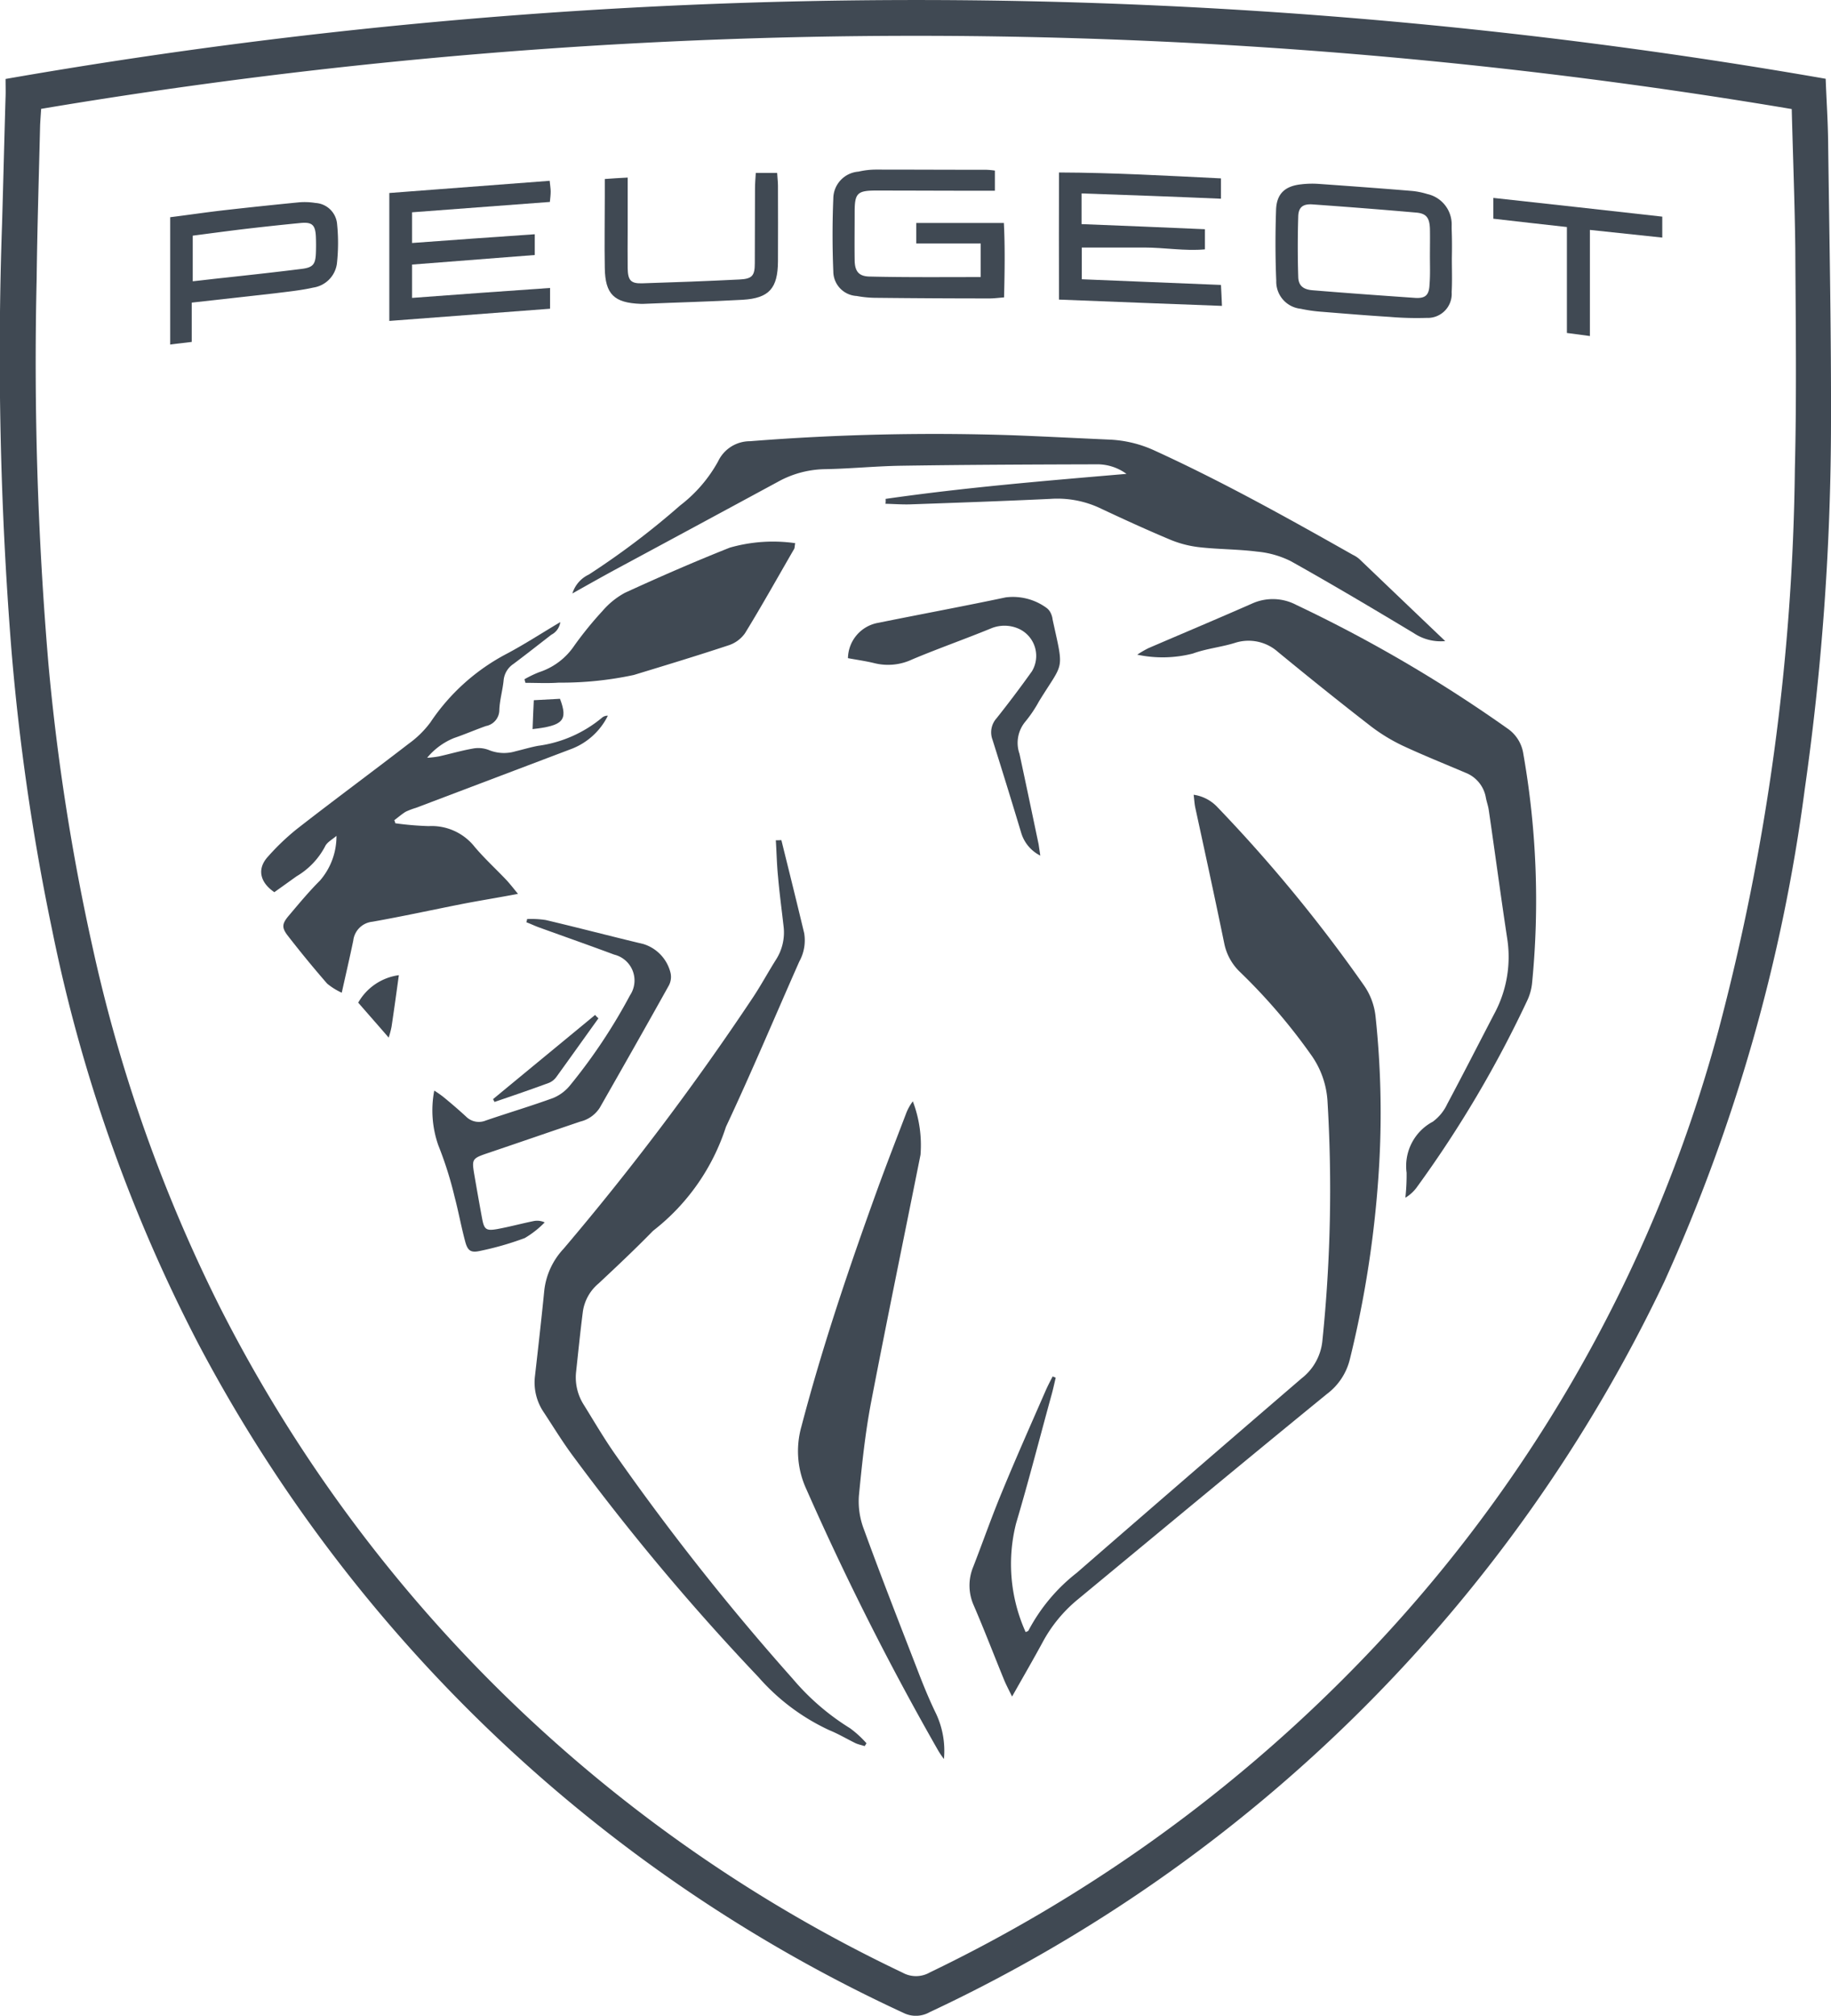 <svg xmlns="http://www.w3.org/2000/svg" width="47.747" height="52.535" viewBox="0 0 47.747 52.535">
  <g id="Peugeot" transform="translate(0 0)">
    <path id="Path_259" data-name="Path 259" d="M396.511,118.438a138.062,138.062,0,0,1,47.463-.005c.021.567.058,1.1.064,1.638.032,2.528.085,5.056.074,7.59a68.119,68.119,0,0,1-.684,9.291,45.313,45.313,0,0,1-3.662,12.832,39.976,39.976,0,0,1-19.16,19.038.726.726,0,0,1-.684.016,39.516,39.516,0,0,1-18.365-17.4,40.935,40.935,0,0,1-3.827-10.8,59.7,59.7,0,0,1-1.071-7.383,97.357,97.357,0,0,1-.239-11.051c.032-1.092.058-2.178.09-3.27C396.517,118.787,396.511,118.639,396.511,118.438Zm46.578.784a137.618,137.618,0,0,0-45.65-.005c-.011.164-.021.3-.027.429-.032,1.33-.074,2.661-.09,4a93.346,93.346,0,0,0,.307,10.038,58.135,58.135,0,0,0,1.155,7.4,39.97,39.97,0,0,0,3.318,9.365,38.453,38.453,0,0,0,17.8,17.342.722.722,0,0,0,.71-.005,39.354,39.354,0,0,0,10.722-7.59,37.791,37.791,0,0,0,9.837-16.934,59.637,59.637,0,0,0,2-14.671c.048-1.908.021-3.821.011-5.729C443.168,121.671,443.121,120.473,443.089,119.222Z" transform="translate(-396.366 -116.38)" fill="#404953"/>
    <path id="Path_261" data-name="Path 261" d="M874.471,530.606c-.09-.18-.143-.286-.191-.392-.27-.657-.525-1.325-.806-1.977a1.269,1.269,0,0,1-.016-1.012c.254-.652.482-1.309.752-1.956.371-.9.763-1.781,1.15-2.666.053-.117.111-.228.169-.339l.08.032c-.037.154-.069.307-.111.456-.307,1.113-.594,2.237-.922,3.339a4.312,4.312,0,0,0,.249,2.836c.027-.016.064-.021.074-.042a4.67,4.67,0,0,1,1.261-1.505q2.926-2.544,5.862-5.067a1.413,1.413,0,0,0,.541-.981,38.394,38.394,0,0,0,.133-6.244,2.31,2.31,0,0,0-.424-1.2,15.159,15.159,0,0,0-1.866-2.173,1.416,1.416,0,0,1-.4-.726c-.244-1.187-.5-2.364-.758-3.551-.021-.1-.026-.207-.042-.334a1.051,1.051,0,0,1,.62.323,39,39,0,0,1,3.816,4.638,1.725,1.725,0,0,1,.307.816,23.753,23.753,0,0,1,.085,4.028,27.825,27.825,0,0,1-.753,4.9,1.605,1.605,0,0,1-.6.912c-2.178,1.776-4.341,3.573-6.508,5.364a3.724,3.724,0,0,0-.912,1.118C875.017,529.652,874.762,530.092,874.471,530.606Z" transform="translate(-848.079 -486.391)" fill="#404953"/>
    <path id="Path_262" data-name="Path 262" d="M665.763,529.5c.2.806.4,1.611.594,2.422a1.139,1.139,0,0,1-.127.742c-.636,1.436-1.246,2.889-1.913,4.309a5.6,5.6,0,0,1-1.9,2.708c-.461.472-.938.922-1.421,1.373a1.173,1.173,0,0,0-.408.721c-.069.535-.122,1.065-.18,1.6a1.327,1.327,0,0,0,.207.848c.276.445.541.9.843,1.325a64.067,64.067,0,0,0,4.606,5.814,6.262,6.262,0,0,0,1.489,1.283,2.714,2.714,0,0,1,.429.392c-.016.026-.032.053-.048.074-.08-.026-.159-.042-.233-.074-.228-.111-.45-.244-.684-.339a5.559,5.559,0,0,1-1.855-1.389,60.955,60.955,0,0,1-4.823-5.745c-.281-.376-.525-.779-.785-1.172a1.379,1.379,0,0,1-.217-.922c.085-.747.17-1.495.244-2.242a1.9,1.9,0,0,1,.5-1.076,70.318,70.318,0,0,0,4.95-6.567c.207-.313.387-.647.588-.965a1.312,1.312,0,0,0,.2-.885c-.048-.429-.106-.853-.143-1.283-.032-.313-.037-.631-.058-.949C665.668,529.505,665.715,529.5,665.763,529.5Z" transform="translate(-645.387 -507.604)" fill="#404953"/>
    <path id="Path_263" data-name="Path 263" d="M686.167,331.488c2.083-.3,4.177-.472,6.281-.652a1.293,1.293,0,0,0-.8-.249c-1.7.005-3.387.011-5.083.037-.673.011-1.341.08-2.014.09a2.614,2.614,0,0,0-1.193.329q-2.146,1.161-4.293,2.316c-.339.185-.679.376-1.066.594a.807.807,0,0,1,.429-.493,20.564,20.564,0,0,0,2.38-1.8,3.683,3.683,0,0,0,.991-1.15.917.917,0,0,1,.832-.525,61.014,61.014,0,0,1,6.89-.154c.822.032,1.638.074,2.459.111a3.128,3.128,0,0,1,1.2.286c1.775.811,3.477,1.76,5.173,2.719a.722.722,0,0,1,.17.111c.726.694,1.452,1.389,2.237,2.136a1.262,1.262,0,0,1-.827-.212c-1.06-.636-2.12-1.267-3.2-1.871a2.474,2.474,0,0,0-.88-.249c-.5-.064-1.023-.058-1.526-.117a2.8,2.8,0,0,1-.769-.207c-.62-.26-1.23-.541-1.839-.827a2.622,2.622,0,0,0-1.256-.223c-1.224.058-2.443.1-3.668.143-.207.005-.419-.011-.631-.016A.539.539,0,0,0,686.167,331.488Z" transform="translate(-663.073 -318.486)" fill="#404953"/>
    <path id="Path_264" data-name="Path 264" d="M526.9,427.87c-.1.09-.249.164-.3.281a1.968,1.968,0,0,1-.742.774c-.2.143-.392.281-.578.413-.382-.26-.451-.609-.175-.917a6.147,6.147,0,0,1,.758-.726c.965-.753,1.951-1.479,2.92-2.226a2.571,2.571,0,0,0,.567-.557,5.41,5.41,0,0,1,1.987-1.786c.461-.244.9-.53,1.4-.827a.434.434,0,0,1-.233.329c-.329.254-.657.514-.991.763a.577.577,0,0,0-.255.435c-.026.254-.1.5-.111.758a.427.427,0,0,1-.35.424c-.281.1-.551.217-.832.313a1.768,1.768,0,0,0-.7.514,2.387,2.387,0,0,0,.313-.037c.286-.064.572-.148.864-.2a.763.763,0,0,1,.424.032,1.043,1.043,0,0,0,.7.037c.2-.048.392-.106.588-.143a3.285,3.285,0,0,0,1.675-.737.217.217,0,0,1,.148-.048,1.762,1.762,0,0,1-.933.859l-4.071,1.542a1.95,1.95,0,0,0-.265.1c-.106.064-.2.148-.3.222a.451.451,0,0,1,.027.08,7.967,7.967,0,0,0,.869.074,1.429,1.429,0,0,1,1.2.541c.26.308.562.583.838.875.09.1.169.2.291.35-.525.1-1,.175-1.463.265-.779.154-1.553.323-2.332.461a.558.558,0,0,0-.5.493c-.09.435-.191.864-.3,1.357a1.692,1.692,0,0,1-.382-.238c-.355-.408-.694-.821-1.023-1.245-.169-.217-.154-.318.032-.535.26-.307.519-.62.806-.906A1.76,1.76,0,0,0,526.9,427.87Z" transform="translate(-518.126 -406.086)" fill="#404953"/>
    <path id="Path_265" data-name="Path 265" d="M955.9,412.428a2.689,2.689,0,0,1,.292-.17c.9-.387,1.807-.768,2.7-1.161a1.315,1.315,0,0,1,1.161.037,36.784,36.784,0,0,1,5.5,3.217.971.971,0,0,1,.414.657,22.038,22.038,0,0,1,.228,5.989,1.4,1.4,0,0,1-.133.461,29.665,29.665,0,0,1-2.852,4.823,1.017,1.017,0,0,1-.318.3,5.371,5.371,0,0,0,.032-.652,1.309,1.309,0,0,1,.684-1.33,1.2,1.2,0,0,0,.376-.461c.419-.784.821-1.574,1.23-2.358a3.118,3.118,0,0,0,.334-1.951c-.17-1.118-.318-2.237-.482-3.355-.016-.106-.053-.207-.074-.313a.851.851,0,0,0-.535-.657c-.546-.233-1.092-.451-1.627-.7A4.664,4.664,0,0,1,962,414.3c-.822-.636-1.627-1.283-2.427-1.94a1.153,1.153,0,0,0-1.129-.238c-.36.111-.742.148-1.092.276A3.174,3.174,0,0,1,955.9,412.428Z" transform="translate(-926.244 -395.366)" fill="#404953"/>
    <path id="Path_266" data-name="Path 266" d="M792.8,675.041a2.135,2.135,0,0,1-.154-.228,73.67,73.67,0,0,1-3.434-6.805,2.361,2.361,0,0,1-.127-1.638c.551-2.1,1.245-4.145,1.982-6.18.239-.657.493-1.309.742-1.961a1.256,1.256,0,0,1,.18-.328,3.208,3.208,0,0,1,.2,1.394c-.429,2.147-.874,4.293-1.288,6.445-.154.806-.239,1.622-.318,2.438a2.031,2.031,0,0,0,.127.869c.445,1.224.922,2.438,1.394,3.657.148.387.307.779.488,1.15A2.277,2.277,0,0,1,792.8,675.041Z" transform="translate(-768.185 -629.198)" fill="#404953"/>
    <path id="Path_267" data-name="Path 267" d="M654.4,386.479a2.853,2.853,0,0,1,.387-.186,1.758,1.758,0,0,0,.912-.689,9.379,9.379,0,0,1,.737-.906,2.068,2.068,0,0,1,.583-.472c.9-.413,1.813-.811,2.735-1.177a4.1,4.1,0,0,1,1.706-.117c-.016.085-.011.132-.032.159-.424.731-.837,1.473-1.277,2.189a.844.844,0,0,1-.44.318c-.816.27-1.638.519-2.459.769a9,9,0,0,1-1.956.2c-.286.021-.578.005-.869.005C654.416,386.543,654.411,386.511,654.4,386.479Z" transform="translate(-640.724 -368.776)" fill="#404953"/>
    <path id="Path_268" data-name="Path 268" d="M611.59,568.3a2.468,2.468,0,0,1,.488.026c.848.2,1.7.424,2.544.625a1.046,1.046,0,0,1,.71.758.479.479,0,0,1-.058.345c-.588,1.055-1.187,2.109-1.786,3.159a.831.831,0,0,1-.509.365c-.816.276-1.627.557-2.443.832-.371.127-.387.154-.329.514.069.4.138.795.212,1.192.053.276.106.313.387.265.318-.058.631-.143.943-.207a.465.465,0,0,1,.3.032,2.474,2.474,0,0,1-.519.408,7.86,7.86,0,0,1-1.161.334c-.255.058-.334-.005-.4-.27-.1-.376-.17-.763-.27-1.14a9.612,9.612,0,0,0-.424-1.341,2.746,2.746,0,0,1-.106-1.426,2.653,2.653,0,0,1,.249.175c.2.164.392.329.578.5a.472.472,0,0,0,.514.106c.583-.2,1.177-.376,1.76-.588a1.119,1.119,0,0,0,.44-.329,14.452,14.452,0,0,0,1.564-2.348.694.694,0,0,0-.413-1.06c-.641-.239-1.288-.466-1.935-.7-.122-.042-.238-.1-.355-.143A.411.411,0,0,0,611.59,568.3Z" transform="translate(-597.845 -544.348)" fill="#404953"/>
    <path id="Path_269" data-name="Path 269" d="M818.519,416.411a.978.978,0,0,1-.5-.6c-.244-.811-.493-1.617-.747-2.422a.546.546,0,0,1,.106-.557q.477-.6.922-1.224a.777.777,0,0,0-.323-1.1.913.913,0,0,0-.737-.021c-.684.281-1.383.525-2.062.811a1.479,1.479,0,0,1-.975.1c-.233-.058-.472-.09-.7-.133a.953.953,0,0,1,.795-.922c1.1-.223,2.216-.429,3.318-.662a1.488,1.488,0,0,1,1.06.27.359.359,0,0,1,.122.154.506.506,0,0,1,.042.154c.3,1.378.3,1.065-.355,2.131a3.384,3.384,0,0,1-.361.535.863.863,0,0,0-.148.832c.17.79.334,1.574.5,2.364C818.487,416.2,818.5,416.278,818.519,416.411Z" transform="translate(-791.391 -394.112)" fill="#404953"/>
    <path id="Path_270" data-name="Path 270" d="M592.092,208.093v.541c-1.394.106-2.777.212-4.192.318v-3.334c1.383-.106,2.772-.212,4.182-.318.011.127.026.2.026.281s-.01.159-.021.27c-1.192.09-2.38.18-3.594.27v.8c1.071-.079,2.12-.154,3.2-.228v.541c-1.071.085-2.125.164-3.2.249v.869C589.675,208.263,590.858,208.178,592.092,208.093Z" transform="translate(-577.748 -200.588)" fill="#404953"/>
    <path id="Path_271" data-name="Path 271" d="M809.887,202.6v-.875h-1.68v-.535h2.284c.032.641.021,1.277.005,1.94-.143.011-.26.027-.377.027q-1.471,0-2.947-.016a2.831,2.831,0,0,1-.519-.048.644.644,0,0,1-.61-.641c-.026-.631-.026-1.267,0-1.9a.709.709,0,0,1,.657-.7,2.035,2.035,0,0,1,.44-.053c.97,0,1.935.005,2.9.005a1.973,1.973,0,0,1,.217.021v.525h-.44c-.885,0-1.776-.005-2.661-.005-.493,0-.556.074-.556.567,0,.419-.006.832,0,1.251.005.3.116.424.413.424C807.958,202.609,808.9,202.6,809.887,202.6Z" transform="translate(-784.313 -195.379)" fill="#404953"/>
    <path id="Path_272" data-name="Path 272" d="M917.946,201.651v.8c1.076.042,2.131.085,3.217.133v.525c-.525.048-1.055-.048-1.585-.048s-1.071,0-1.627,0v.827c1.2.048,2.4.1,3.63.148.011.175.016.329.026.546-1.415-.053-2.8-.106-4.25-.164-.005-1.1,0-2.178,0-3.313,1.426.005,2.814.085,4.224.154v.53C920.368,201.736,919.181,201.694,917.946,201.651Z" transform="translate(-889.742 -196.61)" fill="#404953"/>
    <path id="Path_273" data-name="Path 273" d="M1028.511,208.641c0,.3.011.594-.005.885a.625.625,0,0,1-.652.668,8.383,8.383,0,0,1-.964-.026c-.588-.037-1.177-.085-1.765-.133a3.919,3.919,0,0,1-.557-.079.71.71,0,0,1-.636-.726c-.026-.615-.026-1.235-.005-1.855.016-.424.239-.62.662-.663a2.449,2.449,0,0,1,.44-.011c.816.058,1.632.117,2.449.185a1.982,1.982,0,0,1,.392.08.811.811,0,0,1,.636.827v.08c.01.26.01.514.005.769Zm-.572-.048c0-.244.005-.482,0-.726-.011-.292-.1-.4-.376-.419-.9-.079-1.791-.148-2.687-.212-.249-.016-.366.074-.371.318-.016.525-.016,1.044,0,1.569.005.228.127.329.366.35.9.074,1.791.138,2.687.2.27.016.36-.079.371-.35C1027.949,209.076,1027.939,208.832,1027.939,208.594Z" transform="translate(-990.651 -201.909)" fill="#404953"/>
    <path id="Path_274" data-name="Path 274" d="M480.662,218.376V219.4c-.2.027-.371.042-.562.069V216.15c.466-.058.927-.127,1.389-.18.652-.074,1.309-.143,1.961-.207a1.749,1.749,0,0,1,.44.016.6.6,0,0,1,.562.546,4.877,4.877,0,0,1-.005,1.039.731.731,0,0,1-.615.62c-.329.074-.662.106-.991.148Zm.026-.556c.3-.032.551-.064.806-.09.678-.074,1.357-.148,2.035-.233.3-.037.36-.122.371-.419.005-.133.005-.27,0-.4-.011-.334-.1-.408-.413-.376q-.739.072-1.479.159c-.435.053-.869.111-1.32.17Z" transform="translate(-475.662 -210.489)" fill="#404953"/>
    <path id="Path_275" data-name="Path 275" d="M694.509,201.522v1.357c0,.334-.005.673,0,1.007.006.313.08.4.376.392.848-.026,1.7-.058,2.539-.1.334-.016.4-.1.4-.424.005-.647,0-1.293.005-1.94,0-.133.011-.26.021-.413h.557c.005.117.021.223.021.329,0,.657.005,1.32,0,1.977-.005.7-.228.959-.922,1-.858.048-1.717.069-2.581.106h-.08c-.689-.026-.922-.249-.933-.933-.011-.62,0-1.24,0-1.855v-.466C694.123,201.543,694.292,201.533,694.509,201.522Z" transform="translate(-678.141 -196.894)" fill="#404953"/>
    <path id="Path_276" data-name="Path 276" d="M1135.41,214.188v.546c-.62-.064-1.229-.132-1.887-.2V217.3c-.223-.032-.393-.053-.6-.08v-2.761c-.662-.074-1.282-.143-1.918-.217V213.7C1132.474,213.859,1133.926,214.023,1135.41,214.188Z" transform="translate(-1092.063 -208.542)" fill="#404953"/>
    <path id="Path_277" data-name="Path 277" d="M641.651,615.585c-.366.509-.732,1.023-1.1,1.532a.455.455,0,0,1-.185.148c-.472.175-.954.339-1.426.5-.011-.026-.026-.048-.037-.074.885-.731,1.775-1.463,2.661-2.194C641.587,615.526,641.619,615.558,641.651,615.585Z" transform="translate(-626.045 -589.046)" fill="#404953"/>
    <path id="Path_278" data-name="Path 278" d="M573.66,595.9c-.069.5-.127.922-.191,1.346a2.5,2.5,0,0,1-.074.281c-.275-.318-.519-.594-.795-.911A1.44,1.44,0,0,1,573.66,595.9Z" transform="translate(-563.259 -570.485)" fill="#404953"/>
    <path id="Path_279" data-name="Path 279" d="M658.432,460.037c.27-.016.482-.027.683-.037.212.562.085.7-.715.79C658.411,460.551,658.416,460.318,658.432,460.037Z" transform="translate(-644.512 -441.788)" fill="#404953"/>
  </g>
</svg>
